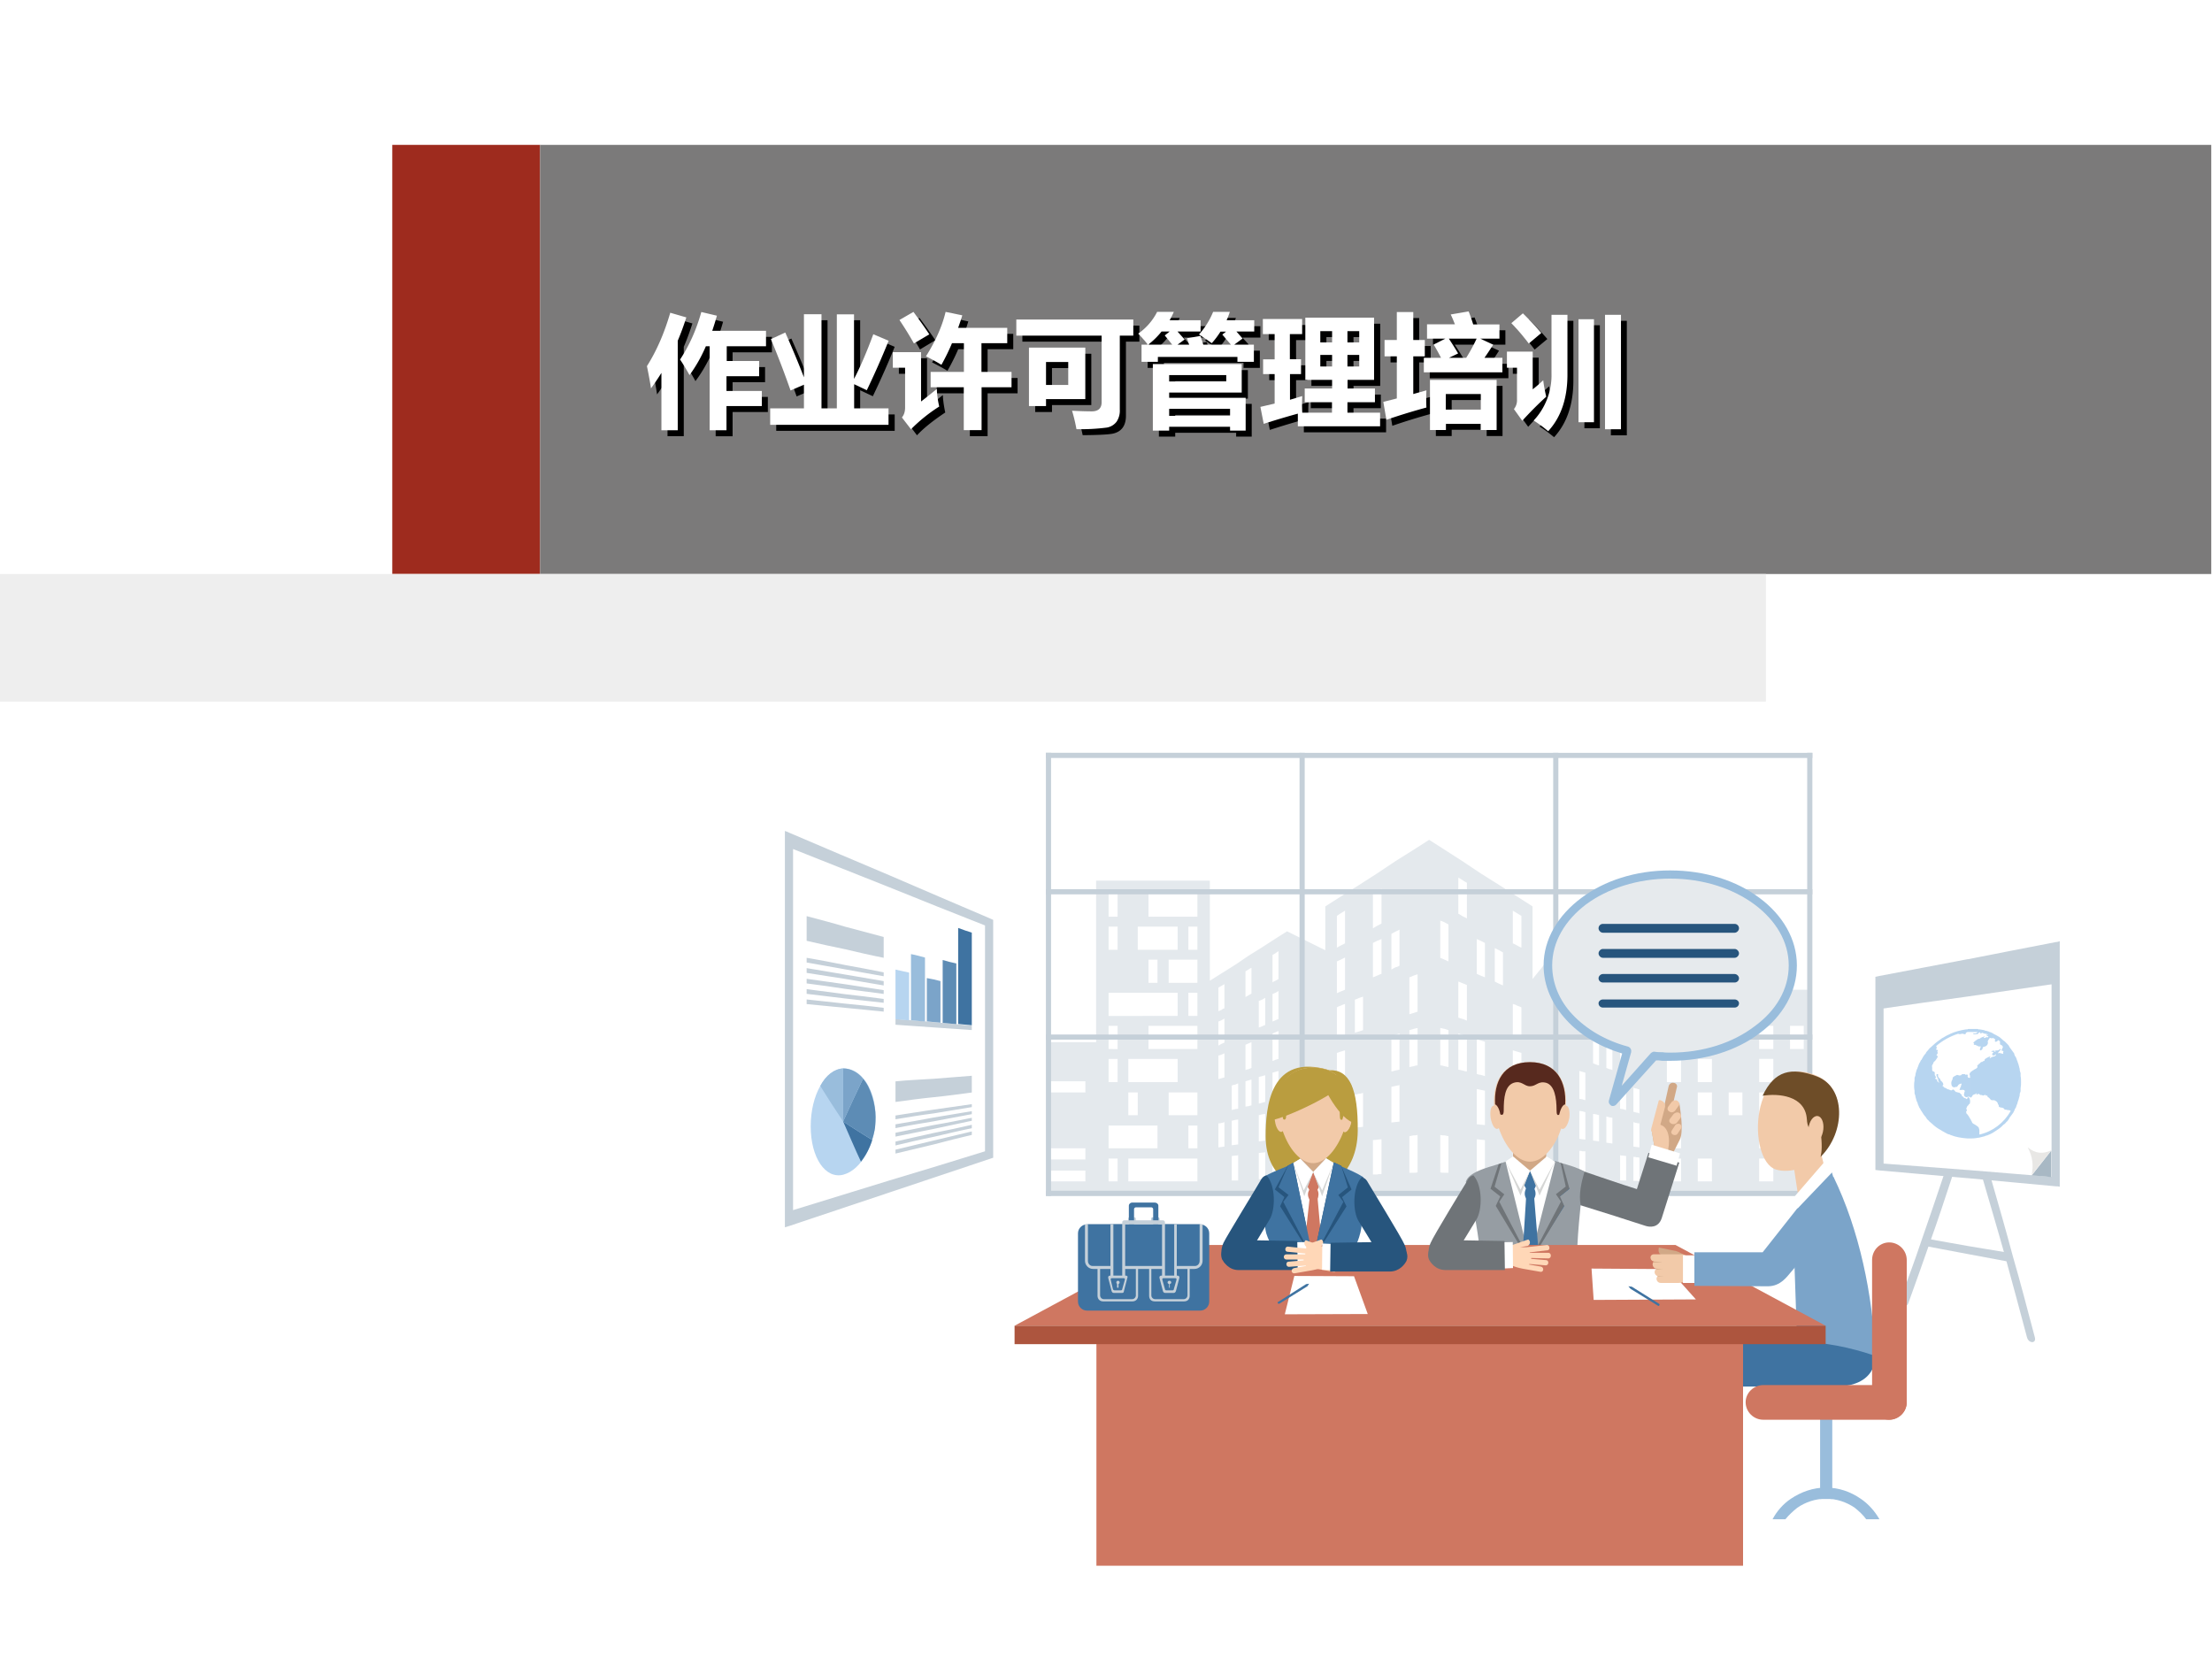 <svg xmlns="http://www.w3.org/2000/svg" xmlns:xlink="http://www.w3.org/1999/xlink" width="960" height="720" viewBox="0 0 720 540"><rect x="0" y="0" width="720" height="540" fill="#808080" stroke="none"/><g data-name="Artifact"><clipPath id="a"><path fill-rule="evenodd" d="M0 540h720V0H0Z"/></clipPath><g clip-path="url(#a)"><path fill="#fff" fill-rule="evenodd" d="M0 540h720V0H0Z"/></g></g><path fill="#9e2b1e" fill-rule="evenodd" d="M127.68 186.84h48.12V47.16h-48.12Z" data-name="Artifact"/><path fill="#7b7a7a" fill-rule="evenodd" d="M175.8 186.84h543.96V47.16H175.8Z" data-name="Artifact"/><path fill="#eee" fill-rule="evenodd" d="M0 228.36h574.8v-41.52H0Z" data-name="Artifact"/><g data-name="P"><path d="M249.03 124.4h-10.57v4.8h11.47v4.92h-11.47V142h-5.51v-27.32h-1.15c-1.6 3.58-3.41 6.7-5.44 9.37-.75-1.43-1.76-3.12-3.01-5.07 2.97-4.45 5.29-9.6 6.95-15.46l5.07 1.21c-.49 1.72-1.01 3.36-1.56 4.92h17.45v5.03h-12.8v4.8h10.57Zm-28.87-20.64 5.22 1.52c-.83 2.61-1.76 5.15-2.81 7.61v29.07h-5.3v-18.67a79.03 79.03 0 0 1-3.4 5.09c-.28-2-.73-4.42-1.32-7.26 3.14-4.97 5.68-10.76 7.61-17.36Zm43.51.47h5.69v30.67h5v-30.67h5.62v21.09c2.12-4.22 4.19-9.08 6.2-14.58l5.04 2.15c-1.98 4.94-4.35 10.3-7.11 16.08l-4.13-1.94v7.87h11.24v5.34h-38.56v-5.34h11.01v-7.73l-4.37 1.87c-2.14-6.06-4.27-11.62-6.4-16.7l4.68-2.14c2.25 5.04 4.28 9.91 6.09 14.59Zm41.24 18.8h10.77v-9.36h-3.78c-1.08 2.5-2.25 4.84-3.51 7.02a72.62 72.62 0 0 0-5-2.73c3.15-4.97 5.3-9.79 6.44-14.48l5.35 1.14c-.42 1.39-.86 2.74-1.33 4.05h15.96v5h-8.35v9.36h9.76v5h-9.76v13.93h-5.78v-13.93h-10.77Zm-5.62-19.55c2.03 2.74 3.75 5.15 5.16 7.26l-5 3.01c-1.27-2.29-2.85-4.84-4.72-7.65Zm7.61 25.1c.06 1.66.32 3.56.78 5.69-4.03 2.68-7.1 5.15-9.2 7.42l-2.89-3.83c.65-.8.97-1.9.97-3.27v-12.92h-3.98v-5.07h9.17v16.03c2.11-1.61 3.83-2.96 5.15-4.05Zm25.88-22.6h38.08v5.23h-4.37v24.08c0 1.65-.36 2.96-1.08 3.94-.72.97-1.77 1.61-3.15 1.91-1.38.3-4.66.47-9.85.51-.39-1.9-.89-3.9-1.49-6.01 2.99.16 5.13.23 6.4.23 2.16 0 3.24-1 3.24-3v-21.66h-27.78Zm4.17 9.17h18.27v16.7h-12.8v2.27h-5.47Zm12.8 12.06v-7.41h-7.33v7.41Zm23.81-13.07h2.03c-.6-.78-1.64-1.97-3.13-3.55 2.84-2.09 4.89-4.45 6.17-7.11h5.38c-.41.94-.85 1.84-1.32 2.7h10.07v3.7h-7.5c.78.86 1.55 1.72 2.31 2.58l-2.27 1.68h3.79c-.24-.68-.47-1.37-.7-2.07l4.4-.74c.29.91.58 1.84.86 2.81h8.98c-1.07-1.36-2-2.46-2.81-3.32l1.21-.94h-1.76c-.86 1.36-1.82 2.62-2.89 3.79-.75-.57-2.13-1.52-4.13-2.85 1.87-2.06 3.41-4.5 4.6-7.34h5.43c-.31.94-.67 1.84-1.06 2.7h9.02v3.7h-5.86c.71.76 1.4 1.51 2.07 2.27l-2.73 1.99h6.36v5.62h-5.31v-1.64h-25.91v1.64h-5.3Zm28.8 20.91h-19.83v2.27h19.83Zm-1.25-8.89v-2.11h-18.58v2.11Zm-25.45-12.02h7.89c-.71-.89-1.53-1.89-2.46-3.01l1.6-1.25h-2.58a25.32 25.32 0 0 1-4.45 4.26Zm30.52 6.32v9.29h-23.65v1.71h24.9v10.66h-5.07v-1.25h-19.83v1.25h-5.31v-21.66Zm7.14 19.47-1.09-5.54 4.64-1.05v-9.6h-3.74v-4.84h3.74v-8.2h-3.9v-4.91h12.8v4.91h-3.9v8.2h3.63v4.84h-3.63v8.33c1.39-.38 2.74-.76 4.06-1.15-.11 1.84-.12 3.63-.04 5.34h9.67v-3.39h-8.89v-4.45h8.89v-2.81h-8.7v-20.25h22.4v20.25h-8.7v2.81h8.9v4.45h-8.9v3.39h10.61v4.45H424.4v-4.11c-3.43.94-7.12 2.06-11.08 3.33Zm31.06-30.2h-3.82v3.7h3.82Zm-12.64 3.7h3.82v-3.7h-3.82Zm12.64 7.81v-3.75h-3.82v3.75Zm-12.64 0h3.82v-3.75h-3.82ZM465.38 118.43h5.56c-.96-1.86-1.76-3.3-2.4-4.33l3.82-1.91h-5.93v-4.69h9.06c-.43-1.13-.89-2.2-1.37-3.2l5.85-.97c.48 1.22.98 2.61 1.49 4.17H490v4.69h-6.3l4.23 1.95c-.83 1.32-1.77 2.75-2.83 4.29h5.88v4.68h-25.6Zm11.16-1.44-2.99 1.44h5.64a82.74 82.74 0 0 0 3.38-6.24h-9.06c.92 1.36 1.92 2.96 3.03 4.8ZM453.2 138.6l-1.01-5.85 4.37-1.11v-13.68h-3.94v-5.34h3.94v-9.1h5.38v9.1h3.75v5.34h-3.75v12.25l4.26-1.17a64.05 64.05 0 0 0 0 5.55c-4.89 1.35-9.22 2.69-13 4.01Zm14.17 3.32v-16.31h21.7v16.31h-5.16v-2.03h-11.39v2.03Zm16.54-11.71h-11.39v5.08h11.39Zm13.7-26.26c2.16 2.11 4.18 4.24 6.05 6.4l-4.14 3.44c-2.05-2.68-3.94-4.9-5.65-6.64Zm9.33.47h5.19v19.47c0 7.73-2.1 13.87-6.28 18.42-1.8-1.48-3.37-2.64-4.73-3.47 3.88-4.11 5.82-9.24 5.82-15.38Zm17.4 0h5.19v37.27h-5.19Zm-8.62 1.44h5.03v33.53h-5.03Zm-11.47 19.87c.13 1.27.45 3.05.97 5.34-2.57 2.34-5.18 4.96-7.8 7.85l-2.74-3.79c.68-.75 1.02-1.81 1.02-3.16v-10.3h-3.28v-5.27h8.43v12.29c1.22-1.01 2.36-2 3.4-2.96Z"/></g><g data-name="Span"><clipPath id="b"><path fill-rule="evenodd" d="M0 540h720V0H0Z"/></clipPath><g clip-path="url(#b)"><symbol id="c"><path d="M.913.44H.648V.32h.288V.197H.648V0H.511v.684H.48A1.183 1.183 0 0 0 .347.449 1.797 1.797 0 0 1 .27.576c.074.112.132.24.173.387l.127-.03A2.292 2.292 0 0 0 .532.81H.97V.684h-.32v-.12h.264V.44M.19.957.321.919a2.203 2.203 0 0 0-.07-.19V0H.118v.467A1.97 1.97 0 0 0 .033.341C.026.39.015.45 0 .522c.079.125.142.27.19.435Z"/></symbol><symbol id="d"><path d="M.275.901h.143V.134h.125V.9h.14V.374C.738.479.789.6.84.738L.965.685A6.814 6.814 0 0 0 .787.282L.684.331V.134h.28V0H0v.134h.275v.193L.166.28a7.535 7.535 0 0 1-.16.418l.117.054C.179.626.23.504.275.387V.9Z"/></symbol><symbol id="e"><path d="M.309.474h.27v.234H.482A1.702 1.702 0 0 0 .396.532 1.75 1.75 0 0 1 .27.601c.078.124.132.245.16.362L.566.935A2.064 2.064 0 0 0 .532.833h.4V.708h-.21V.474h.245V.349H.723V0H.578v.349h-.27v.125m-.14.489C.218.895.262.834.297.78L.172.706a2.848 2.848 0 0 1-.118.191l.114.066m.19-.628a.789.789 0 0 1 .02-.143 1.308 1.308 0 0 1-.23-.185L.074.103C.091.123.1.15.1.185v.323H0v.127h.23V.233c.052.04.095.075.128.102Z"/></symbol><symbol id="f"><path d="M0 .893h.953V.762h-.11V.159A.161.161 0 0 0 .817.061.126.126 0 0 0 .738.013 1.636 1.636 0 0 0 .49 0C.481.048.47.098.454.15.53.146.582.145.614.145.668.145.695.17.695.22v.542H0v.13M.104.664h.458V.245h-.32V.188H.103v.475m.32-.302v.186H.242V.36h.184Z"/></symbol><symbol id="g"><path d="M.027.7h.051C.063.72.038.75 0 .79a.481.481 0 0 1 .154.177H.29A.926.926 0 0 0 .256.899h.252V.807H.32L.378.742.32.7h.095a4.757 4.757 0 0 0-.018.052l.11.019L.53.7h.225l-.07.082.03.024H.67A.687.687 0 0 0 .599.712a2.307 2.307 0 0 1-.104.071.638.638 0 0 1 .115.184h.136A.69.69 0 0 0 .72.899h.225V.807H.8L.85.75.782.7h.16V.56H.808V.6H.16V.56H.027V.7M.748.177H.252V.12h.496v.057M.717.399v.053H.252V.4h.465M.08.7h.197a3.8 3.8 0 0 1-.061.075l.04.032H.19A.64.64 0 0 0 .081.7M.843.542V.31H.252V.267h.623V0H.748v.031H.252V0H.119v.542h.725Z"/></symbol><symbol id="h"><path d="M.027.02 0 .158l.116.027v.24H.022v.12h.094v.206H.02v.123h.32V.751H.24V.546h.091V.425h-.09V.216l.1.03a1.317 1.317 0 0 1 0-.135h.242v.085H.361v.112h.223v.07H.366v.507h.56V.378H.71v-.07h.223V.196H.709V.111h.266V0h-.67v.103A6.914 6.914 0 0 1 .027.02m.778.755H.709V.683h.096v.092M.488.683h.096v.092H.488V.683M.805.487v.094H.709V.487h.096m-.317 0h.096v.094H.488V.487Z"/></symbol><use xlink:href="#c" fill="#fff" transform="matrix(39.96 0 0 -39.96 210.574 140.04)"/><use xlink:href="#d" fill="#fff" transform="matrix(39.96 0 0 -39.96 250.69 138.284)"/><use xlink:href="#e" fill="#fff" transform="matrix(39.96 0 0 -39.96 290.611 140)"/><use xlink:href="#f" fill="#fff" transform="matrix(39.96 0 0 -39.96 330.806 139.688)"/><use xlink:href="#g" fill="#fff" transform="matrix(39.96 0 0 -39.96 370.492 140.157)"/><use xlink:href="#h" fill="#fff" transform="matrix(39.96 0 0 -39.96 410.257 138.752)"/></g></g><g data-name="Span"><clipPath id="i"><path fill-rule="evenodd" d="M0 540h720V0H0Z"/></clipPath><g clip-path="url(#i)"><symbol id="j"><path d="M.33.588h.14a1.688 1.688 0 0 1-.06.108l.095.048H.356v.117h.227a1.02 1.02 0 0 1-.034.08l.146.025C.707.936.72.9.732.86h.214V.744H.79L.895.695A3.14 3.14 0 0 0 .824.588H.97V.47H.33v.117m.278.036L.535.588h.14C.708.64.736.692.76.744H.534C.556.71.582.67.609.624M.025.083 0 .229l.11.028V.6h-.1v.133h.1v.228h.134V.733h.094V.6H.244V.293l.107.03a1.638 1.638 0 0 1 0-.14 5.032 5.032 0 0 1-.326-.1M.38 0v.408h.543V0h-.13v.05H.51V0h-.13m.415.293H.509V.166h.285v.127Z"/></symbol><symbol id="k"><path d="M.13.96C.184.907.234.854.28.8L.178.714A1.8 1.8 0 0 1 .036.88L.13.96M.363.948h.13V.461C.493.268.441.114.336 0a1.086 1.086 0 0 1-.118.087.539.539 0 0 1 .145.385v.476m.436 0h.13V.016h-.13v.932M.583.912h.126V.073H.583v.84M.296.414C.299.383.307.339.32.281A2.93 2.93 0 0 1 .125.085L.057.18a.114.114 0 0 1 .025.079v.258H0v.131h.21V.341c.032.025.06.05.086.074Z"/></symbol><use xlink:href="#j" fill="#fff" transform="matrix(39.96 0 0 -39.96 450.267 139.962)"/><use xlink:href="#k" fill="#fff" transform="matrix(39.96 0 0 -39.96 490.5 140.352)"/></g></g><path fill="#fff" fill-rule="evenodd" d="M611.76 318.94c9.63-1.82 19.12-3.64 28.61-5.46 9.63-1.68 19.12-3.5 28.75-5.32v76.56c-9.63-.84-19.12-1.54-28.75-2.38-9.49-.84-18.98-1.68-28.61-2.52v-60.88Z" data-name="P"/><path fill="#c5d0d9" fill-rule="evenodd" d="M640.51 312.23c9.51-1.82 19.02-3.77 28.67-5.59.42 0 .84-.14 1.26-.28v79.92c-.42-.14-.84-.14-1.26-.14-9.65-.84-19.16-1.82-28.67-2.65v-2.66c9.09.7 18.18 1.54 27.27 2.24v-73.22c-9.09 1.68-18.18 3.36-27.27 5.03v-2.65Zm-28.81 5.45c9.65-1.82 19.16-3.64 28.67-5.45h.14v2.65h-.14c-9.09 1.68-18.18 3.36-27.27 5.03v58.83c9.09.69 18.18 1.39 27.27 2.09h.14v2.66h-.14c-9.51-.84-19.02-1.68-28.67-2.52-.42 0-.84-.14-1.26-.14V317.96c.42-.14.84-.14 1.26-.28Z" data-name="P"/><path fill="#c5d0d9" fill-rule="evenodd" d="M611.76 318.93c9.63-1.82 19.12-3.64 28.61-5.46 9.63-1.67 19.12-3.49 28.75-5.31v12.03c-9.63 1.4-19.12 2.8-28.75 4.19-9.49 1.26-18.98 2.66-28.61 4.06v-9.51ZM618.58 422.93c2.38-6.42 4.76-12.85 7-19.55 2.38-6.84 4.76-13.82 7.14-20.94.98.14 1.82.14 2.8.28-2.38 7.26-4.76 14.52-7.28 21.5-2.38 6.84-4.76 13.54-7.14 20.1-.7 1.68-3.22.56-2.52-1.39ZM662.3 435.16c-2.38-8.96-4.62-17.64-7.14-26.32-2.24-8.4-4.62-16.66-7-24.92-.98-.14-1.82-.14-2.8-.28 2.38 8.26 4.9 16.66 7.28 25.2 2.38 8.68 4.76 17.5 7.14 26.46.56 2.1 3.22 2.1 2.52-.14Z" data-name="P"/><path fill="#c5d0d9" fill-rule="evenodd" d="M627.24 403.2c4.33.83 8.8 1.52 13.13 2.34 4.47.69 8.8 1.52 13.27 2.21v2.89c-4.47-.83-8.8-1.65-13.27-2.48-4.33-.83-8.8-1.65-13.13-2.48v-2.48Z" data-name="P"/><path fill="#a8b8c4" fill-rule="evenodd" d="M667.68 374.52c-2.07 2.65-4.29 5.43-6.36 8.08 2.07.14 4.29.28 6.36.56v-8.64Z" data-name="P"/><path fill="#e8e7e5" fill-rule="evenodd" d="M667.68 374.42c-2.09 2.67-4.33 5.47-6.42 8.14.69-2.95.42-6.03-1.26-9.12 2.51 2.1 5.03 2.24 7.68.98Z" data-name="P"/><path fill="#b7d5f0" fill-rule="evenodd" d="M641.63 370.56c.98 0 1.81-.14 2.65-.28l1.68-.42c.28-.14.56-.28.84-.28.56-.28 1.12-.42 1.54-.7.28-.14.56-.28.7-.42 1.11-.7 2.23-1.39 3.07-2.37.28-.14.42-.28.7-.56.14-.14.28-.42.56-.56.28-.42.56-.7.7-1.12.42-.56.84-1.12 1.25-1.68 0-.14.14-.28.28-.55.14-.28.14-.42.28-.7.14-.14.14-.28.28-.42.14-.28.14-.56.28-.84.14-.28.28-.56.28-.84.28-.7.42-1.26.56-1.82.14-.28.14-.7.14-.98.14-.28.14-.55.28-.83v-.98c.14-.7.14-1.4.14-1.96 0-.7 0-1.4-.14-1.96v-.97c-.14-.28-.14-.56-.28-.98 0-.28 0-.56-.14-.84-.14-.56-.28-1.26-.56-1.82 0-.14 0-.28-.14-.42-.14-.42-.28-.84-.42-1.12-.14-.14-.14-.28-.28-.41-.14-.28-.28-.56-.28-.84-.56-.7-.97-1.4-1.53-2.1-.14-.42-.42-.7-.7-.98l-.56-.56c-.28-.28-.42-.42-.7-.56-.42-.42-.84-.7-1.26-1.11-.56-.28-1.12-.7-1.81-.98-.14-.14-.42-.28-.7-.42-.14 0-.14-.14-.28-.14s-.28-.14-.42-.14c-.14 0-.14 0-.28-.14-.14 0-.28-.14-.56-.14-.14-.14-.42-.14-.7-.14l-.14-.14c-.42-.14-.98-.14-1.54-.28H644c-.14-.14-.28-.14-.42-.14h-1.95v.98h2.09c0 .14-.14.14-.28.28-.13 0-.13.14-.27.14-.42.14-.7 0-.98 0 0 .14.14.28.28.28.28.14.42 0 .84 0 .13 0 .41 0 .55-.14.14 0 .14-.14.14-.28.14 0 .14-.14.28-.14s.28 0 .42.14c0 .14-.14 0-.14.28.14 0 .42-.14.56-.28h.14c.28.14.42.14.7.28.42 0 .84.14 1.12.28 0 .14-.14.14-.14.14-.14 0-.28-.14-.42-.14 0 .28.14.28.28.42.28.14.42.14.42.28-.14.42-.42.14-.56.14-.28 0-.7.55-.98.14.14-.28.28-.28.42-.56-.14 0-.14 0-.14.14-.14 0-.28 0-.28.14-.14 0-.28.14-.42.14-.14.14-.28.14-.42.14-.14.14-.28.27-.56.41H644c-.28.14-.56.28-.69.42-.28.14-.56.42-.7.56-.14 0-.28.28-.28.42 0 0 .14.14.28.14-.14.14-.14.28-.14.42h.42c.28 0 .42.28.69.28.14.14.42.14.56.28.28 0 .56-.14.56 0 .14.28-.14.28-.14.42.14.28-.14.28-.14.56 0 0 .14.28.28.28s.42-.28.56-.42c.14-.28 0-.56.28-.7.84-.14 1.54-.56 1.54-1.54 0-.14-.14-.14-.14-.28.14-.14.28-.28.28-.56.14 0 .14-.14.14-.14.14-.14.14-.28.28-.41h.28c.14 0 .28.13.56.13 0-.13.14-.13.28-.13s.28.27.41.27c.14.14.28.14.28.14 0 .28-.14.28-.14.56 0 .14.14.28.28.28s.28-.14.42-.14l.42-.42c.14.14.42.28.56.42V339.81c0 .28.42.28.56.42.14 0 .14.14.14.28.14.14.28 0 .28.14 0 .42-.28.42-.28.84 0 .14-.28.14-.14.42 0 .28.42 0 .56.28 0 .14 0 .14-.14.42.14.14.14.42-.14.42-.14 0-.14-.14-.28-.14h-.28c-.14-.14-.28-.14-.42-.14-.14 0-.42.14-.56 0 .28-.28.56-.7.84-.98 0-.14.28-.14.14-.28s-.28 0-.42.14c-.14 0-.42.28-.56.28-.28 0-.7 0-.98.14 0 .14.28.14.28.28h-.42v-.28c-.13-.14-.55 0-.69 0-.14 0-.28.14-.28.28.14.14.56-.14.7.14-.14.28-.56.42-.42.84 0 0 .14.28.28.28 0 0 .14-.14.28-.14 0 0 0 .14.13.14.14-.14.28-.42.42-.42.28.28-.14.56-.42.69-.27 0-.69.14-.97.28 0 0-.56.56-.56.14 0-.14.14-.14.28-.42-.28 0-.56.14-.84.28-.42.28-.98.42-1.12.84v.28s-.28.14-.42.14c-.14 0-.28.28-.42.28h-.28l-.42.42c0 .14-.14.14-.28.14-.14.14-.14.42-.28.42h-.28c0 .28.14.56 0 .84-.27.28-.41.42-.83.56-.14.14-.28.14-.42.28-.14 0-.28.14-.42.28-.14 0-.14.14-.28.14v8.38c.14 0 .14-.14.28-.28s.14-.42.28-.42c.14-.14.42-.14.56-.28.14 0 .28 0 .42-.14 0 0 .14-.28.27-.14.14.14-.27.28-.13.42.27.14.41-.28.69-.28 0 0 .14.14.28.14.14.14.28.28.42.28h.42c.14 0 .28.28.42.14.14 0 .28-.14.42-.14.28-.14.42 0 .56.28.14 0 .14-.28.28-.14 0 .14.14.14.14.28s0 .14.14.28c0 0 .14 0 .28.14l.42.42c.14.28.42.42.7.42h.56c.27 0 .55.28.83.42.14.14.28.28.28.42.14 0 .14.14.14.28 0 .28.42.42.28.84 0 .14.14.14.28.28.14 0 .28.14.42.14h.14c.28 0 .42.14.56.14.14.14.28.14.28.14.14.14.14.28.28.42h.42c.14 0 .42.14.56.14h.42c.14 0 .28.14.56.28-2.24 3.91-5.87 6.7-10.21 7.68v-1.54c-.14-.27-.14-.69-.28-.83s-.42-.42-.69-.56c-.14-.14-.28-.14-.42-.28-.28-.14-.84-.42-.98-.7 0-.14 0-.28-.14-.28 0-.14 0-.28-.14-.28v5.73Zm-18.17-20.55c-.14.28-.14.56-.28.84v.84c-.14.56-.14 1.12-.14 1.68 0 .56 0 1.12.14 1.68v.83c.14.28.14.56.28.84 0 .14 0 .42.14.7.14.56.28 1.12.56 1.54 0 .28.14.56.28.84.14.28.14.42.28.7.14.14.14.28.28.42.14.14.14.42.42.7.42.69.83 1.39 1.39 1.95.14.28.42.7.7.98.28.14.42.42.56.56.28.14.42.42.7.56.84.84 1.96 1.68 3.07 2.23.14.14.42.28.7.42.42.28.98.56 1.54.84.28 0 .56.14.84.28 1.68.7 3.63.98 5.45 1.12h1.26v-5.73c0-.14-.14-.28-.14-.42-.28-.28-.42-.7-.7-1.12-.14-.14-.28-.42-.42-.56 0-.14-.28-.14-.28-.28s-.14-.42-.14-.56c0-.14.28-.27.28-.55 0-.14-.14-.14-.14-.28-.14-.28 0-.42.14-.7 0-.14.14-.28.14-.28 0-.14.14-.14.28-.28 0 0 .14-.14.14-.28.14-.14.42-.28.42-.42 0-.14.14-.84 0-1.12 0-.14-.14-.28-.14-.42-.14-.14-.14-.42-.42-.42-.14 0-.14.14-.28.28 0 .14 0 .28-.14.28-.28.14-.28-.14-.56-.28h-.28c-.28-.14-.28-.42-.42-.42-.14-.14-.28-.14-.42-.28v-.42c-.28 0-.42-.42-.7-.56-.14-.13-.41-.13-.55-.13-.14 0-.14-.14-.28-.14h-.28c-.42-.14-.56-.84-1.12-.84-.14.14-.28.28-.56.28-.14 0-.42-.14-.7-.28-.14 0-.42-.14-.56-.14-.14-.14-.28-.28-.42-.28-.14-.14-.28-.14-.42-.14l-.28-.28c-.14-.14-.28-.28-.42-.28 0-.14.14-.28.28-.42 0-.56-.28-.84-.56-1.12-.14-.14-.27-.28-.41-.42v-.28l-.42-.42c-.14-.14-.28-.28-.28-.42-.14-.28 0-.42 0-.69-.14-.28-.7-.14-.56.27 0 .14.14.28.14.42.14.14.14.28.14.42.14.14.28.28.28.42 0 .28 0 .56.14.7 0 .14.28.28.14.42-.14 0-.28-.14-.28-.28-.14 0-.28-.14-.42-.28 0 0 .14-.14.14-.28-.14-.28-.7-.28-.7-.56 0-.14.28-.14.28-.28 0-.28-.28-.42-.28-.56-.14-.14-.14-.28-.14-.55v-.56s-.28-.28-.42-.28c-.14-.14-.28 0-.28-.14-.14-.14-.14-.42-.14-.42v-.7c0-.28-.14-.56 0-.7 0-.28.28-.28.28-.56.14-.14.14-.28.14-.42l.7-.7c.14-.28.42-.56.56-.84 0-.14.14-.28.14-.42 0-.13-.42-.27-.42-.55.14-.14.28-.14.28-.28l.14-.28c0-.14-.14-.42-.14-.56.14-.14.28-.28.14-.42-.14-.14-.28.14-.42 0-.14-.14 0-.28 0-.42v-.28s.14-.14.14-.28c-.14 0-.14-.14-.28-.28 2.09-1.82 4.61-3.21 7.27-4.05l.13.14h.56c.14 0 .28-.14.56-.14s.84.28 1.12.14v-.28l.28-.28c.14 0 .28-.14.28-.14h1.26v-.98h-.84c-.14 0-.28 0-.42.14h-.42c-1.82.28-3.49.7-5.03 1.4l-.84.42c-.14 0-.14 0-.28.14-.14 0-.28.14-.56.28s-.42.28-.7.42c-.28.14-.56.27-.7.41-.97.7-1.95 1.4-2.79 2.24-.14 0-.14.14-.28.28-.28.14-.42.42-.7.56-.14.14-.28.42-.56.7-.28.28-.56.56-.7.98-.56.56-.97 1.25-1.39 2.09-.28.14-.28.42-.42.7-.14.14-.14.28-.28.42-.14.28-.28.7-.42 1.12-.14.14-.14.28-.14.42-.28.42-.42.98-.56 1.54-.14.28-.14.56-.14.83Zm18.17-1.25v8.38c0 .14-.14.14-.14.14-.14 0-.28-.28-.42-.28-.42-.14-.7.14-.98.14-.42 0-.84-.42-.84-.84 0-.14.14-.42.14-.69 0-.14.14-.28.14-.42 0-.28-.28-.42-.42-.42-.42-.14-.84.14-1.26 0-.14-.14.14-.28.14-.42v-.28l.28-.28v-.42c.14-.14.14-.14.14-.28.14-.14 0-.28 0-.42-.42.14-.56.14-.7.28-.41.14-.41.7-.83.84h-.42c-.14.14-.28.14-.42.14-.14 0-.42-.14-.56-.28-.14 0-.28-.56-.28-.56-.14-.56 0-1.12.14-1.4.14-.14.14-.28.14-.28.14-.14 0-.28.14-.56 0-.28.42-.42.56-.56l.84-.42c.14 0 .42.14.55.14.14 0 .28.14.42 0 .28.14.42-.14.7-.41.28.14.42 0 .7 0 .28 0 .42.27.42.27.14 0 .28-.13.42-.13.14 0 .28.13.28.41 0 .14-.14.28 0 .42.14.28.42.28.7.28.14-.14 0-.28 0-.56v-.28c0-.14-.14-.14-.14-.27 0-.42.28-.7.56-.98Z" data-name="P"/><path fill="#e4e9ed" fill-rule="evenodd" d="M584.89 322.16h4.19v67.12h-4.19v-15.52h2.23v-7.41h-2.23v-3.36h2.23v-7.41h-2.23v-14.12h2.23v-7.55h-2.23v-11.75Zm-9.92 0h9.92v11.75h-2.24v7.55h2.24v14.12h-2.24v7.41h2.24v3.36h-2.24v7.41h2.24v15.52h-9.92v-4.75h2.24v-7.42h-2.24v-3.35h2.24v-7.41h-2.24v-3.36h2.24v-7.41h-2.24v-3.36h2.24v-7.55h-2.24v-3.21h2.24v-7.55h-2.24v-11.75Zm-10.06-18.6c.84 0 1.54.7 1.54 1.68 0 .7-.42 1.26-.98 1.54v3.5c3.36.28 6.15 3.35 6.15 6.99v4.89h3.35v11.75h-2.37v7.55h2.37v3.21h-2.37v7.55h2.37v3.36h-2.37v7.41h2.37v3.36h-2.37v7.41h2.37v3.35h-2.37v7.42h2.37v4.75h-10.06v-26.29h2.24v-7.41h-2.24v-33.42h2.94v-4.89c0-1.68-1.26-3.08-2.94-3.08v-10.63Zm-10.05 18.6h3.35v-4.89c0-3.64 2.65-6.71 6.15-6.99v-3.5c-.56-.28-.98-.84-.98-1.54 0-.98.7-1.68 1.53-1.68v10.63c-1.67 0-2.93 1.4-2.93 3.08v4.89h2.93v33.42h-2.23v7.41h2.23v26.29h-10.05v-4.75h2.37v-7.42h-2.37v-14.12h2.37v-7.41h-2.37v-3.36h2.37v-7.55h-2.37v-22.51Zm-9.92 0h9.92v22.51h-2.24v7.55h2.24v3.36h-2.24v7.41h2.24v14.12h-2.24v7.42h2.24v4.75h-9.92v-4.75h2.23v-7.42h-2.23v-3.35h2.23v-7.41h-2.23v-14.13h2.23v-7.55h-2.23v-3.21h2.23v-7.55h-2.23v-11.75Zm-12.29-5.31 3.77 2.37v9.65h3.91v-6.71h4.61v11.75h-2.37v7.55h2.37v3.21h-2.37v7.55h2.37v14.13h-2.37v7.41h2.37v3.35h-2.37v7.42h2.37v4.75h-12.29v-4.89c.42 0 .7 0 .98.14v-7.69c-.28-.14-.56-.14-.98-.14v-3.36l.98.14v-7.83c-.28 0-.56 0-.98-.14v-3.36c.42 0 .7.14.98.28v-7.83c-.28 0-.56-.14-.98-.28v-3.35l.98.28v-7.69c-.28 0-.56-.14-.98-.28v-14.55c.42.14.7.28.98.42v-7.69l-.98-.56v-4.05Zm-4.33-2.8 4.33 2.8v4.05l-.98-.56v7.83c.28.14.7.28.98.56v14.55c-.28-.14-.7-.28-.98-.42v7.83l.98.28v3.35c-.28 0-.7-.14-.98-.28v7.83c.28.14.7.14.98.28v3.36c-.28 0-.7-.14-.98-.28v7.97l.98.14v3.36c-.28-.14-.7-.14-.98-.14v7.83h.98v4.89h-4.33v-5.03h.98v-7.97c-.42 0-.7-.14-.98-.14v-15.11c.28.14.56.14.98.28v-7.97c-.42-.14-.7-.28-.98-.28v-3.63c.28.14.56.28.98.42v-7.97c-.42-.14-.7-.28-.98-.42v-3.5l.98.42v-8.11l-.98-.42v-15.8Zm-4.47-2.94 4.47 2.94v15.8l-.98-.56v8.11l.98.56v3.5c-.42-.14-.7-.28-.98-.42v8.11c.28.14.56.28.98.28v3.63c-.42-.14-.7-.28-.98-.42v8.25c.28 0 .56.14.98.14v15.11c-.42 0-.7 0-.98-.14v8.25h.98v5.03h-4.47v-17.2l.98.14v-8.39l-.98-.14v-15.66c.42 0 .7.14.98.28v-8.25c-.28-.14-.56-.28-.98-.42V336c.42.14.7.28.98.42v-8.39l-.98-.42v-16.5Zm-4.33-2.79 4.33 2.79v16.5l-.98-.55v8.52c.42.14.7.28.98.42v3.64c-.28-.14-.56-.28-.98-.42v8.39c.42.14.7.28.98.42v15.66l-.98-.28v8.53l.98.14v17.2h-4.33v-17.9l.97.14v-8.53l-.97-.28v-16.22c.28.14.7.28.97.28v-8.53c-.27-.14-.69-.28-.97-.42v-3.77c.28.14.7.28.97.42v-8.67c-.27-.14-.69-.28-.97-.42v-3.78c.28.14.7.28.97.56v-8.67c-.27-.14-.69-.42-.97-.56v-4.61Zm-4.47-2.8 4.47 2.8v4.61c-.42-.28-.7-.42-.98-.7v8.81c.28.14.56.42.98.56v3.78c-.42-.14-.7-.42-.98-.56v8.81c.28.14.56.28.98.42v3.77c-.42-.14-.7-.28-.98-.42v8.67c.28.14.56.28.98.42v16.22l-.98-.14v8.67l.98.14v17.9h-4.47v-5.59h.98v-8.95h-.98v-3.92l.98.14v-8.95l-.98-.28v-3.91c.42.14.7.28.98.28v-8.95l-.98-.28v-16.78c.42.14.7.28.98.42v-8.95l-.98-.42v-17.62Zm-21.23-13.7 5.02 3.21v23.64l12.58-15.53 3.63 2.38v17.62l-.98-.56v9.09c.42.14.7.28.98.42v16.78l-.98-.28v9.09c.42 0 .7.14.98.14v3.91l-.98-.14v9.09l.98.14v3.92c-.28-.14-.56-.14-.98-.14v8.95c.42.14.7.14.98.14v5.59h-21.23v-6.57c.41 0 .83 0 1.39.14V372.5c-.56-.14-.98-.14-1.39-.28v-4.47l1.39.14v-10.35c-.56 0-.98-.14-1.39-.28v-4.48c.41.14.83.14 1.39.28v-10.34c-.56-.14-.98-.28-1.39-.42v-4.62l1.39.56v-10.35c-.56-.28-.98-.42-1.39-.56v-19.57c.41.28.83.42 1.39.7v-10.35l-1.39-.84v-5.45Zm-5.87-3.78 5.87 3.78v5.45l-1.4-.84v10.63c.56.28.98.42 1.4.7v19.57c-.42-.27-.84-.41-1.4-.55v10.48l1.4.42v4.62c-.42-.14-.84-.28-1.4-.42v10.48c.56.14.98.28 1.4.42v4.48c-.42 0-.84-.14-1.4-.28v10.63l1.4.14v4.47c-.42 0-.84 0-1.4-.14v10.63h1.4v6.57h-5.87v-22.37l1.26.14v-10.77c-.42 0-.84-.14-1.26-.28v-35.8l1.26.56V310l-1.26-.7v-21.26Zm-6.01-3.77 6.01 3.77v21.26l-1.4-.7v10.9l1.4.7V356c-.56 0-.98-.14-1.4-.28v11.05l1.4.14v22.37h-6.01v-6.99h1.4V371.1c-.42 0-.98-.14-1.4-.14v-4.89l1.4.14v-11.19l-1.4-.28v-4.89c.42.14.98.28 1.4.42v-11.19l-1.4-.42v-21.11c.42.14.98.42 1.4.56v-11.19l-1.4-.7v-21.95Zm-5.86-3.92 5.86 3.92v21.95l-1.26-.56v11.33c.42.14.84.42 1.26.56v21.11l-1.26-.42v11.33c.42.14.84.28 1.26.28v4.89l-1.26-.28v11.47l1.26.14v4.89c-.42 0-.84-.14-1.26-.14v11.33c.42 0 .84 0 1.26.14v6.99h-5.86v-40.83c.41.14.83.28 1.39.28v-11.47c-.56-.14-.98-.28-1.39-.42v-5.17c.41.14.83.28 1.39.56v-11.61c-.56-.28-.98-.42-1.39-.56v-21.81c.41.14.83.42 1.39.7v-11.61c-.56-.28-.98-.56-1.39-.84v-6.15Zm-5.87-3.77 5.87 3.77v6.15c-.42-.28-.84-.56-1.4-.83v11.74c.56.28.98.56 1.4.84v21.81c-.42-.14-.84-.42-1.4-.56v11.75c.56.14.98.28 1.4.42v5.17c-.42-.14-.84-.28-1.4-.42v11.75c.56.14.98.14 1.4.28v40.83h-5.87v-7.55h1.26v-11.89c-.42-.14-.84-.14-1.26-.28v-22.51c.42.14.84.14 1.26.28v-12.02l-1.26-.42v-22.52c.42.14.84.42 1.26.56v-12.02l-1.26-.7v-23.63Zm-10.06 0 5.03-3.22 5.03 3.22v23.63l-1.4-.56v12.16c.42.14.84.28 1.4.56v22.52l-1.4-.28v12.16c.42 0 .84.14 1.4.28v22.51c-.56 0-.98 0-1.4-.14v12.17c.42.14.84.14 1.4.14v7.55h-10.06v-7.55c.42 0 .84 0 1.26-.14v-12.17c-.42.14-.84.14-1.26.14v-22.51c.42-.14.84-.28 1.26-.28v-12.16l-1.26.28v-5.18l1.26-.42v-12.16l-1.26.42v-40.97Zm-6.01 3.77 6.01-3.77v40.97c-.56.28-.98.42-1.4.56v12.02c.42-.14.84-.28 1.4-.42v5.18l-1.4.42v12.02c.42-.14.84-.14 1.4-.28v22.51c-.56.14-.98.14-1.4.28v11.89h1.4v7.55h-6.01v-24.05l1.4-.14V353.2l-1.4.28v-5.03c.56-.14.98-.14 1.4-.28v-11.75c-.42.14-.84.28-1.4.42v-21.95c.56-.14.98-.28 1.4-.56v-11.75c-.42.28-.84.42-1.4.7v-22.93Zm-5.86 3.92 5.86-3.92v22.93c-.41.28-.83.42-1.25.7v11.61c.42-.28.84-.42 1.25-.7v21.95c-.41.14-.83.28-1.25.42v11.47c.42 0 .84-.14 1.25-.28v5.03l-1.25.28v11.61l1.25-.14v24.05h-5.86v-6.99c.42-.14.84-.14 1.39-.14v-11.33c-.55 0-.97.14-1.39.14v-53.41c.42-.14.84-.42 1.39-.56v-11.33l-1.39.56v-4.89l1.39-.7V289.3c-.55.28-.97.56-1.39.84v-5.87Zm-5.87 3.77 5.87-3.77v5.87c-.42.28-.84.56-1.4.84v11.19l1.4-.84v4.89l-1.4.7v11.19c.56-.14.98-.42 1.4-.56v53.41c-.42 0-.84.14-1.4.14v11.19h1.4v6.99h-5.87v-22.37l1.26-.14v-11.05c-.42.14-.84.28-1.26.28v-20.28c.42-.14.84-.27 1.26-.41V324.4l-1.26.42v-36.78Zm-6 3.78 6-3.78v36.78c-.56.28-.98.42-1.4.56v10.76c.42-.14.84-.28 1.4-.42V356c-.56.14-.98.28-1.4.28v10.77l1.4-.14v22.37h-6v-6.57h1.39v-10.63c-.42.14-.84.14-1.39.14v-4.47l1.39-.14v-10.63c-.42.14-.84.28-1.39.28v-4.48c.55-.14.97-.28 1.39-.42v-10.48c-.42.14-.84.28-1.39.42v-4.62l1.39-.42v-10.48c-.42.14-.84.28-1.39.55v-4.61l1.39-.56v-10.49l-1.39.7v-4.61c.55-.28.97-.42 1.39-.7v-10.63l-1.39.84v-5.45Zm-21.24 13.7 3.77-2.38 12.44 6.16v-14.27l5.03-3.21v5.45l-1.26.84v10.35c.42-.28.84-.42 1.26-.7v4.61l-1.26.56v10.35l1.26-.56v4.61c-.42.14-.84.28-1.26.56v10.35l1.26-.56v4.62l-1.26.42v10.34c.42-.14.84-.14 1.26-.28v4.48c-.42.14-.84.28-1.26.28v10.35l1.26-.14v4.47c-.42.14-.84.14-1.26.28v10.35c.42-.14.84-.14 1.26-.14v6.57h-21.24v-5.59c.28 0 .7 0 .98-.14v-8.95c-.28 0-.7 0-.98.14v-3.92l.98-.14v-9.09l-.98.14v-3.91c.28 0 .7-.14.98-.14v-9.09l-.98.28v-3.92c.28-.14.7-.14.98-.28v-9.09c-.28.14-.7.28-.98.42v-3.91c.28-.14.7-.28.98-.42v-9.09l-.98.56v-3.92c.28-.14.7-.41.98-.55v-9.09c-.28.28-.7.42-.98.7v-4.76Zm-4.33 2.8 4.33-2.8v4.76c-.28.14-.7.41-.97.55v8.95c.27-.28.69-.42.97-.56v3.92l-.97.42v8.95c.27-.14.69-.28.97-.42V336c-.28.14-.7.28-.97.42v8.95c.27-.14.69-.28.97-.42v3.92l-.97.28v8.95c.27 0 .69-.14.97-.28v3.91l-.97.28v8.95l.97-.14v3.92h-.97v8.95h.97v5.59h-4.33v-5.45h.98v-8.81c-.42.14-.7.14-.98.14v-3.78l.98-.14v-8.67l-.98.14v-3.77c.28-.14.56-.14.98-.28v-8.67c-.42.14-.7.14-.98.28v-16.22c.28-.14.56-.28.98-.42v-8.81c-.42.14-.7.42-.98.56v-17.06Zm-4.47 2.79 4.47-2.79v17.06c-.42.14-.7.28-1.11.42v8.67c.41-.14.69-.28 1.11-.42v16.22c-.42.14-.7.14-1.11.28v8.67c.41-.14.69-.14 1.11-.28v3.77l-1.11.28v8.53l1.11-.14v3.78c-.42 0-.7.14-1.11.14v8.53h1.11v5.45h-4.47v-29.22c.28-.14.7-.14.98-.28v-8.39l-.98.28v-3.64c.28-.14.7-.28.98-.42v-8.39c-.28.14-.7.28-.98.42v-15.66l.98-.56v-8.39c-.28.14-.7.28-.98.56v-4.48Zm-4.33 2.94 4.33-2.94v4.48c-.28.14-.7.42-.97.56v8.39l.97-.56v15.66c-.28.14-.7.28-.97.42v8.25c.27-.14.69-.28.97-.28v3.64l-.97.28v8.25c.27 0 .69-.14.97-.14v29.22h-4.33v-5.03h.98V376c-.42.14-.7.14-.98.14v-3.5l.98-.14v-8.11c-.42 0-.7.14-.98.14v-3.5c.28 0 .56-.14.98-.14v-8.25c-.42.14-.7.28-.98.42v-39.01Zm-4.47 2.8 4.47-2.8v39.01c-.42 0-.7.14-1.11.28v7.97c.41-.14.69-.14 1.11-.28v3.5c-.42.14-.7.14-1.11.28v7.97l1.11-.14v3.5c-.42 0-.7.14-1.11.14v7.97h1.11v5.03h-4.47v-15.94l.98-.14v-7.97c-.28.14-.7.28-.98.28v-14.54l.98-.28v-7.83c-.28.14-.7.28-.98.42v-3.5l.98-.42v-7.83l-.98.56v-3.36c.28-.28.7-.42.98-.56v-7.83l-.98.56v-4.05Zm-9.22-30.21h5.45v32.58l3.77-2.37v4.05l-.98.56v7.69c.28-.14.7-.28.98-.42v3.36l-.98.42v7.83l.98-.56v3.5c-.28.14-.7.28-.98.28v7.69l.98-.28v14.54c-.28.14-.7.14-.98.14v7.83l.98-.14v15.94h-9.22v-4.75h1.4v-7.42h-1.4v-3.35h1.4v-7.41h-1.4v-3.36h1.4v-7.41h-1.4v-14.12h1.4v-7.55h-1.4v-3.22h1.4v-7.55h-1.4v-3.22h1.4v-7.55h-1.4v-3.21h1.4v-7.55h-1.4v-3.22h1.4v-7.55h-1.4v-4.2Zm-12.99 0h12.99v4.2h-12.99v-4.2Zm12.99 102.64h-12.99v-4.75h12.99v4.75Zm0-90.89v3.22h-1.53v7.55h1.53v3.21h-7.96v7.55h7.96v3.22h-1.53v7.55h1.53v3.22h-12.99v-3.22h7.96v-7.55h-7.96v-3.22h1.4v-7.55h-1.4v-3.21h7.96v-7.55h-7.96v-3.22h12.99Zm0 43.07v14.12h-7.96v7.41h7.96v3.36h-1.53v7.41h1.53v3.35h-12.99v-3.35h1.4v-7.41h-1.4v-14.13h7.96v-7.55h-7.96v-3.21h12.99Zm-16.34-54.82h3.35v4.2h-1.53v7.55h1.53v3.22h-3.35v-14.97Zm3.35 102.64h-3.35v-4.75h3.35v4.75Zm0-80.12v3.21h-1.53v7.55h1.53v3.22h-3.35v-13.98h3.35Zm0 21.53v3.22h-1.53v7.55h1.53v3.21h-3.35v-13.98h3.35Zm0 21.53v14.13h-3.35v-14.13h3.35Zm0 21.54v3.35h-3.35v-3.35h3.35Zm-6.56-87.12h3.21v14.97h-3.21v-14.97Zm3.21 102.64h-3.21v-4.75h3.21v4.75Zm0-80.12h-3.21v-7.55h1.53v7.55h-1.53v13.98h3.21v-13.98Zm0 21.53v13.98h-3.21v-13.98h3.21Zm0 21.53v14.13h-3.21v-3.36h1.53v-7.41h-1.53v-3.36h3.21Zm0 21.54v3.35h-3.21v-3.35h3.21Zm-9.78-87.12h6.57v14.97h-1.54v7.55h1.54v13.98h-6.57v-13.98h1.54v-7.55h-1.54v-3.22h1.54v-7.55h-1.54v-4.2Zm6.57 102.64h-6.57v-4.75h1.54v-7.42h-1.54v-3.35h6.57v3.35h-1.54v7.42h1.54v4.75Zm0-87.67h-1.54v7.55h1.54v-7.55Zm0 29.08v13.98h-1.54v7.55h1.54v3.36h-1.54v7.41h1.54v3.36h-6.57v-14.13h1.54v-7.55h-1.54v-3.21h1.54v-7.55h-1.54v-3.22h6.57Zm-27.52 8.53h15.5v-52.58h5.45v4.2h-1.39v7.55h1.39v3.22h-1.39v7.55h1.39v13.98h-1.39v7.55h1.39v3.22h-1.39v7.55h1.39v3.21h-1.39v7.55h1.39v14.13h-1.39v7.41h1.39v3.35h-1.39v7.42h1.39v4.75h-20.95v-4.75h12.01v-3.5h-12.01v-3.64h12.01v-3.63h-12.01v-18.18h12.01v-3.63h-12.01v-12.73Z" data-name="P"/><path fill="#c5d0d9" fill-rule="evenodd" d="M423 389.28h1.68V245.04H423ZM505.56 389.28h1.68V245.04h-1.68Z" data-name="P"/><path fill="#c5d0d9" fill-rule="evenodd" d="M340.44 291.12h249.48v-1.68H340.44ZM340.44 338.4h249.48v-1.68H340.44ZM340.44 246.72h249.48v-1.68H340.44Z" data-name="P"/><path fill="#c5d0d9" fill-rule="evenodd" d="M340.44 389.28h1.68V245.04h-1.68ZM588.24 389.28h1.68V245.04h-1.68Z" data-name="P"/><path fill="#c5d0d9" fill-rule="evenodd" d="M340.44 389.28h249.48v-1.68H340.44Z" data-name="P"/><path fill="#6f7478" fill-rule="evenodd" d="m512.74 391.78-.7-11.68s18.26 6.26 20.76 6.95l3.77-11.81 10.03 3.2-5.71 18.06c-1.12 3.34-4.04 2.92-5.3 2.51-7.66-2.51-15.19-4.87-22.85-7.23Z" data-name="P"/><path fill="#3f73a1" fill-rule="evenodd" d="m485.06 418.44-.14.43c8.08.99 17.98 1.13 25.92.14 0-.29-.14-.43-.14-.57h-25.64Z" data-name="P"/><path fill="#969da3" fill-rule="evenodd" d="M481.74 418.56c1.82-5.18-2.38-29.39-4.62-33.86 1.26-4.62 13.3-5.6 16.52-8.12 1.54 1.26 2.52 1.54 4.2 1.54 1.82 0 2.94-.28 4.48-1.68 1.68 1.54 9.1 2.38 13.44 4.9-.98 3.36-1.96 7.41-1.26 10.91-.56 5.74-2.24 21.55-.28 26.31-8.12 1.54-24.22 1.68-32.48 0Z" data-name="P"/><path fill="#3f73a1" fill-rule="evenodd" d="m489.91 378.66-.43 10.27 8.55 21.47 8.37-21.47-.6-10.52-3.5-1.97-8.63.17-3.76 2.05Z" data-name="P"/><path fill="#3f73a1" fill-rule="evenodd" d="M493.68 381.72h8.4v-8.76h-8.4Z" data-name="P"/><path fill="#3f73a1" fill-rule="evenodd" d="m499.46 387.24.58-1.26-2.17-4.74-2.03 4.74.72 1.26h2.9Z" data-name="P"/><path fill="#3f73a1" fill-rule="evenodd" d="m493.66 376.56 4.22 4.64-2.93 8.08-3.79-11 2.5-1.72ZM502.29 376.44l-4.41 4.79 3.06 8.05 3.9-11.13-2.55-1.71ZM496.68 390.24h2.72l1.36 13.75-2.89 6.53-2.63-6.53 1.44-13.75Z" data-name="P"/><path fill="#3f73a1" fill-rule="evenodd" d="m493.66 376.56 4.22 4.63-3.1 6.17-3.62-9.09 2.5-1.71Z" data-name="P"/><path fill="#3f73a1" fill-rule="evenodd" d="m491.15 377.88 6.73 32.64-10.09-19.33 1.64-2.32-3.19-2.57 3.1-7.39 1.81-1.03ZM504.87 377.88l-6.99 32.64 11.25-17.87-1.53-3.09 3.24-2.58-3.5-7.98-2.47-1.12Z" data-name="P"/><path fill="#3f73a1" fill-rule="evenodd" d="m504.92 377.88-7.04 32.64 10.21-19.33-1.63-2.32 3.18-2.57-2.23-7.3-2.49-1.12ZM502.29 376.44l-4.41 4.78 3.23 6.14 3.73-9.21-2.55-1.71ZM496.56 387h2.9c.58 1.26.58 2.38 0 3.36h-2.9c-.58-.98-.72-2.1 0-3.36ZM497.64 419.76c0-2.37.13-5.3.54-9.48.27 4.18.4 7.11.54 9.48h-1.08Z" data-name="P"/><path fill="#fff" fill-rule="evenodd" d="m488.64 379.01.94 9.77 8.48 21.5 8.31-21.5 1.11-9.77-4.11-2.57h-10.88l-3.85 2.57Z" data-name="P"/><path fill="#d1a886" fill-rule="evenodd" d="M492.48 381.6h10.8v-8.64h-10.8Z" data-name="P"/><path fill="#f2caa9" fill-rule="evenodd" d="M498 378.12c4.31 0 8.21-4.91 10.16-10.8.14 0 .28.14.42.14.83.14 1.8-1.4 2.22-3.51.28-2.1-.14-3.92-.97-4.06h-.14c.42-7.44-2.65-14.17-11.69-14.17s-12.11 6.73-11.69 14.17h-.14c-.97.14-1.25 1.96-.97 4.06.42 2.11 1.25 3.65 2.22 3.51.14 0 .28-.14.42-.28 2.09 6.03 5.99 10.94 10.16 10.94Z" data-name="P"/><path fill="#3f73a1" fill-rule="evenodd" d="m499.47 387 .57-1.26-1.98-4.74-1.98 4.74.71 1.26h2.68Z" data-name="P"/><path fill="#d5d6d5" fill-rule="evenodd" d="m492.55 377.88 5.45 3.1-3.07 8.18-4.85-11.11 2.47-.17Z" data-name="P"/><path fill="#6f7478" fill-rule="evenodd" d="M488.76 378.6 498 411l-11.13-18.48 1.46-3.09-3.17-2.49 2.65-8 .95-.34Z" data-name="P"/><path fill="#d5d6d5" fill-rule="evenodd" d="m503.36 378.29-5.36 2.74 3.11 8.13 4.93-11.04-2.68.17Z" data-name="P"/><path fill="#fff" fill-rule="evenodd" d="m492.55 376.44 5.45 4.63-3.07 6.17-4.85-9.09 2.47-1.71Z" data-name="P"/><path fill="#969da3" fill-rule="evenodd" d="m490.06 378.12 7.94 32.16-9.98-19.12 1.62-2.41-3.16-2.48 2.22-7.64 1.36-.51Z" data-name="P"/><path fill="#6f7478" fill-rule="evenodd" d="M506.9 378.24 498 411l11.13-18.49-1.37-3.09 3.08-2.5-2.23-8.16-1.71-.52Z" data-name="P"/><path fill="#969da3" fill-rule="evenodd" d="m506.28 377.88-8.28 32.4 10.09-19.17-1.64-2.4 3.19-2.49-1.64-7.65-1.72-.69Z" data-name="P"/><path fill="#fff" fill-rule="evenodd" d="m503.45 376.44-5.45 4.63 3.11 6.17 4.93-9.09-2.59-1.71Z" data-name="P"/><path fill="#3f73a1" fill-rule="evenodd" d="M496.76 386.76h2.6c.68 1.39.54 2.37 0 3.48h-2.6c-.54-1.11-.68-2.09 0-3.48ZM497.3 419.76h1.4c.14-2.37-.28-8.5-.7-9.48-.28.84-.84 6.97-.7 9.48Z" data-name="P"/><path fill="#3f73a1" fill-rule="evenodd" d="M496.72 390.12h2.68l2.68 33.12h-7.44l2.08-33.12ZM609.47 435.96h-49.56c-11.03 0-9.63 15.36 0 15.36h37.41c12.57 0 14.8-8.239 12.15-15.36Z" data-name="P"/><path fill="#f2caa9" fill-rule="evenodd" d="m592.72 375.24-9.16 2.47 2.42 16.13 10.54-2.9-3.8-15.7Z" data-name="P"/><path fill="#7ba4c9" fill-rule="evenodd" d="m583.56 395.91 1.39 40.83c8.5 0 17.41 1.82 25.49 4.62-.84-20-5.29-41.12-13.65-58.32-3.62 4.34-11.14 13.15-13.23 12.87Z" data-name="P"/><path fill="#3f73a1" fill-rule="evenodd" d="M564.55 441.579h-10.24c-1.4 0-1.96-.699-2.1.699l-3.79 37.466c-.14 1.398 1.12 2.656 2.67 2.656h10.24c1.4 0 2.38-1.258 2.52-2.656l3.37-35.649c.14-1.398-1.12-2.516-2.67-2.516ZM562.33 484.8c.7 1.669 1.25 3.477 1.39 4.59.14 1.947.28 3.338-.56 3.616l-3.06.557c-.56 0-.97-.557-1.11-1.391-1.4 0-4.18 2.364-7.8 3.06l-8.64 1.53c-1.81.278-4.87.139-5.15-1.947-.28-2.087 4.87-3.895 8.49-5.703 1.4-.696 2.93-2.365 4.32-4.173.28 0 .56.139.84.139h10.16c.42 0 .7-.139 1.12-.278Z" data-name="P"/><path fill="#ba9d3f" fill-rule="evenodd" d="M441.94 368.19c-.14 13.84-9.9 19.29-14.5 19.29s-15.48-3.63-15.48-17.61c0-9.36 1.39-27.39 20.78-21.52 6.55-.28 9.34 6.15 9.2 19.84Z" data-name="P"/><path fill="#27557d" fill-rule="evenodd" d="m415.1 417.6-.14.4c7.67.92 17.29.92 24.96 0 0-.14-.14-.27-.14-.4H415.1Z" data-name="P"/><path fill="#3f73a1" fill-rule="evenodd" d="M414.57 417.8c2.24-6.28.98-8.09-1.95-15.07-2.94-6.98 3.07-10.89-1.4-19.55 3.91-2.51 8.94-3.49 12.02-6 1.53 1.26 2.51 1.54 4.19 1.54 1.68 0 2.66-.28 4.19-1.68 2.24 1.95 8.11 3.49 12.16 6.14-4.19 8.94 1.54 10.47-1.4 19.55-2.23 6.98-5.73 7.4-2.51 15.21-7.83.98-17.47.98-25.3-.14Z" data-name="P"/><path fill="#fff" fill-rule="evenodd" d="m419.66 379.27-.26 9.76 8.06 20.65 8.14-20.65-.6-10.02-3.34-1.97-8.4.17-3.6 2.06Z" data-name="P"/><path fill="#d1a886" fill-rule="evenodd" d="M423.24 382.08h8.28v-8.4h-8.28Z" data-name="P"/><path fill="#f2caa9" fill-rule="evenodd" d="M427.45 378.6c4.05 0 7.82-4.74 9.92-10.45 0 .14.14.28.28.28.83.14 1.81-1.4 2.09-3.35.42-2.09 0-3.76-.84-3.9 0-.14-.14-.14-.14 0 .42-7.11-2.51-13.66-11.31-13.66s-11.73 6.55-11.31 13.66c-.14-.14-.14-.14-.28 0-.84.14-1.26 1.81-.84 3.9.28 1.95 1.26 3.49 2.09 3.35.14 0 .28-.14.42-.28 1.96 5.71 5.73 10.45 9.92 10.45Z" data-name="P"/><path fill="#cf7761" fill-rule="evenodd" d="m428.81 387.36.55-1.12-1.92-4.76-1.92 4.62.69 1.26h2.6Z" data-name="P"/><path fill="#d5d6d5" fill-rule="evenodd" d="m423.26 377.16 4.18 4.28-2.9 7.96-3.58-10.78 2.3-1.46Z" data-name="P"/><path fill="#27557d" fill-rule="evenodd" d="m420.9 378.48 6.54 31.32-10.76-17.16 1.38-3-3.1-2.49 4.22-7.73 1.72-.94Z" data-name="P"/><path fill="#d5d6d5" fill-rule="evenodd" d="m431.64 377.04-4.2 4.43 2.91 7.93 3.69-10.74-2.4-1.62Z" data-name="P"/><path fill="#cf7761" fill-rule="evenodd" d="M426.25 390.24h2.64l1.19 13.3-2.64 6.26-2.64-6.26 1.45-13.3Z" data-name="P"/><path fill="#fff" fill-rule="evenodd" d="m423.26 377.16 4.18 4.3-3.07 6.02-3.41-8.86 2.3-1.46Z" data-name="P"/><path fill="#3f73a1" fill-rule="evenodd" d="m420.95 378.48 6.49 31.32-9.74-18.62 1.71-2.23-3.25-2.49 3.08-7.04 1.71-.94Z" data-name="P"/><path fill="#27557d" fill-rule="evenodd" d="m434.15 378.36-6.71 31.44 10.84-17.13-1.46-3 3.1-2.49-3.36-7.71-2.41-1.11Z" data-name="P"/><path fill="#3f73a1" fill-rule="evenodd" d="m434.16 378.36-6.72 31.44 9.82-18.59-1.64-2.23 3.1-2.48-2.15-7.03-2.41-1.11Z" data-name="P"/><path fill="#fff" fill-rule="evenodd" d="m431.64 377.04-4.2 4.45 2.91 5.99 3.69-8.81-2.4-1.63Z" data-name="P"/><path fill="#cf7761" fill-rule="evenodd" d="M426.21 387.24h2.6c.55 1.08.41 2.16 0 3.24h-2.6c-.55-1.08-.69-2.16 0-3.24Z" data-name="P"/><path fill="#27557d" fill-rule="evenodd" d="M426.96 418.68c.15-2.24.3-5.05.6-9.12.3 4.07.45 6.88.6 9.12h-1.2Z" data-name="P"/><path fill="#f2caa9" fill-rule="evenodd" d="M438.93 362.44c.83.14 1.11 1.69.83 3.24-.42 1.69-1.39 2.96-2.09 2.82-.83-.14-1.11-1.69-.83-3.38.42-1.69 1.39-2.96 2.09-2.68Z" data-name="P"/><path fill="#ba9d3f" fill-rule="evenodd" d="M438.9 361.19c.42-7.11-2.65-13.67-11.45-13.67-8.94 0-12.01 6.56-11.59 13.67.7.14 1.54 1.4 1.81 3.07.56.42.98.14.98-1.25 0-4.19.56-7.96 3.35-8.79 2.8-.84 3.36.97 5.31.97 2.09 0 2.79-1.81 5.45-.97 2.65.69 3.35 4.6 3.35 8.79 0 1.39.28 1.67.84 1.39.41-1.81 1.25-3.21 1.95-3.21Z" data-name="P"/><path fill="#ba9d3f" fill-rule="evenodd" d="M438.2 351.13c-.56 4.05-19.69 12.85-24.58 13.55-1.54-20.4 11.03-9.22 12.29-13.41.28-.98 12.57.69 12.29-.14Z" data-name="P"/><path fill="#ba9d3f" fill-rule="evenodd" d="M429.3 347.76c-.28 4.06 6.26 15.84 10.85 17.52 1.81-14.72-1.95-13.88-4.59-15.14-.97-.42-6.68-1.54-6.26-2.38Z" data-name="P"/><path fill="#cf7761" fill-rule="evenodd" d="M379.03 405.24h166.34l48.87 26.28h-264l48.79-26.28Z" data-name="P"/><path fill="#fff" fill-rule="evenodd" d="m518.04 412.92 25.13.17 8.83 9.86-33.27.17-.69-10.2Z" data-name="P"/><path fill="#d1a886" fill-rule="evenodd" d="m539.94 406.08 5.59 1.13c.7.14 3.35 1.42 3.21 2.12-.14.71-2.37.71-3.07.57l-3.91-.99c-2.24-.57-1.96-1.98-1.82-2.83Z" data-name="P"/><path fill="#f2caa9" fill-rule="evenodd" d="M538.61 410.63h-.28c-.85.7-.28 2.23.84 2.37-.98.56-.7 2.09.42 2.37-.84.7-.28 2.23.99 2.23h5.63c1.54 0 3.65-.84 4.36-1.53 2.39-1.96.84-5.58-.56-6.56-.99-.69-1.69-1.25-2.54-1.25h-8.86c-1.97-.14-1.69 2.37 0 2.37Z" data-name="P"/><path fill="#d1a886" fill-rule="evenodd" d="M541.56 415.56h-2.1s.14 0 .14-.14h-.28c.98 0 2.24.14 2.24.14Zm-3.22-4.92c0 .14-.14.14-.14.28 1.12 0 2.94-.14 2.94-.14s-1.96-.14-2.8-.14c.14 0 0 0 0 0Zm.42 2.25c.14.14.28.14.42.14l-.14.14h2.38s-1.68-.14-2.66-.28Z" data-name="P"/><path fill="#fff" fill-rule="evenodd" d="M547.8 417.6h5.76v-9h-5.76Z" data-name="P"/><path fill="#7ba4c9" fill-rule="evenodd" d="m586.46 391.5-12.72 16.11h-22.22v10.93l23.9.14c4.19 0 6.29-3.22 7.41-4.48l12.72-14.99c5.17-6.03-4.19-14.01-9.09-7.71Z" data-name="P"/><path fill="#99bddc" fill-rule="evenodd" d="M592.44 487.92h3.96v-32.16h-3.96Z" data-name="P"/><path fill="#cf7761" fill-rule="evenodd" d="M614.92 450.84h-41c-3.07 0-5.72 2.507-5.72 5.57 0 3.203 2.65 5.71 5.72 5.71h41c3.07 0 5.72-2.507 5.72-5.71 0-3.063-2.65-5.57-5.72-5.57Z" data-name="P"/><path fill="#99bddc" fill-rule="evenodd" d="M611.76 494.52c-1.53-2.65-3.62-5.021-6.12-6.694-3.21-2.231-7.1-3.626-11.28-3.626s-8.07 1.395-11.41 3.626c-2.51 1.673-4.6 4.044-5.99 6.694h4.18c1.11-1.395 2.5-2.65 3.89-3.765 2.65-1.813 5.85-2.929 9.33-2.929 3.48 0 6.68 1.116 9.33 2.929 1.39 1.115 2.78 2.37 3.75 3.765h4.32Z" data-name="P"/><path fill="#cf7761" fill-rule="evenodd" d="M620.64 456.39v-46.26c0-3.21-2.65-5.73-5.71-5.73s-5.57 2.52-5.57 5.73v46.26c0 3.214 2.51 5.73 5.57 5.73 3.06 0 5.71-2.516 5.71-5.73Z" data-name="P"/><path fill="#7ba4c9" fill-rule="evenodd" d="m597.48 385.66-1.46-4.9-11.38 13.32.09 1.8 12.75-10.22Z" data-name="P"/><path fill="#f2caa9" fill-rule="evenodd" d="M578.08 380.68c-9.52-2.94-8.68-37.36 11.48-31.2 11.76 3.63 10.36 17.63 3.92 25.74-3.92 4.76-10.78 6.86-15.4 5.46Z" data-name="P"/><path fill="#fff" fill-rule="evenodd" d="m597.12 380.79-2.47-3.51-11.09 12.83 1.54 3.25 12.02-12.57Z" data-name="P"/><path fill="#d1a886" fill-rule="evenodd" d="M544.71 352.46c.72 0 1.29.7 1.15 1.26l-2.3 9.84c-.14.56-.86 1.12-1.57.98-.72 0-1.15-.56-1.01-1.26l2.15-9.7c.15-.7.86-1.26 1.58-1.12Z" data-name="P"/><path fill="#d1a886" fill-rule="evenodd" d="m538.73 374.6 5.64 1.12 2.4-4.77c1.27-2.52.28-8.97-.14-11.91l-4.23.56-4.8 8.27 1.13 6.73Z" data-name="P"/><path fill="#f2caa9" fill-rule="evenodd" d="m538.65 369.18.84.42.28-.98 2.11-7.98c.28-.84 0-1.54-.42-1.96-.42-.42-1.41-.84-1.55-.42l-2.39 8.96c-.28.84.28 1.68 1.13 1.96ZM546.87 365.92c.41.29.69.99.28 1.42l-1.11 1.69c-.27.43-.96.57-1.51.29-.55-.29-.69-.85-.41-1.28l1.1-1.69c.27-.57 1.1-.71 1.65-.43ZM546.48 362.19c.7.41.84 1.08.56 1.63l-1.12 1.49c-.42.54-1.26.81-1.96.4-.56-.27-.84-.94-.42-1.49l1.12-1.49c.42-.54 1.26-.81 1.82-.54ZM545.86 358.24c.7.42.98 1.11.56 1.67l-1.12 1.53c-.42.56-1.26.84-1.82.42-.7-.28-.84-.97-.56-1.53l1.12-1.53c.42-.56 1.26-.84 1.82-.56Z" data-name="P"/><path fill="#f2caa9" fill-rule="evenodd" d="m538.73 374.54 3.98.7c.85-2.78 1.13-8.21-2.42-9.18-.56-.14-.99-.28-1.41-.42l-1.28 2.23 1.13 6.67Z" data-name="P"/><path fill="#fff" fill-rule="evenodd" d="m536.52 376.7 9.21 2.74 1.11-4.02-9.21-2.82-1.11 4.1Z" data-name="P"/><path fill="#6e4d28" fill-rule="evenodd" d="M591.33 350.36c9.51 3.5 9.51 18.07 1.26 26.2.42-1.82.56-3.64 0-8.83-.7.42-4.19 1.97-4.47-3.5-.56-7.7-9.37-8.4-14.4-7.56 3.91-8.27 9.37-9.39 17.61-6.31Z" data-name="P"/><path fill="#f2caa9" fill-rule="evenodd" d="M591.63 363.26c-1.42-.14-2.7 1.67-2.99 4.03-.28 2.37.57 4.31 1.99 4.45 1.28.14 2.56-1.67 2.85-4.03.28-2.37-.57-4.31-1.85-4.45Z" data-name="P"/><path fill="#57291e" fill-rule="evenodd" d="M509.46 359.47c.42-7.15-2.66-13.75-11.47-13.75s-11.75 6.6-11.33 13.75c.7.28 1.4 1.55 1.68 3.23.7.42 1.12.14 1.12-1.26 0-4.21.42-8 3.21-8.98 2.66-.85 3.36 1.12 5.32 1.12 2.1 0 2.66-1.83 5.32-1.12 2.65.84 3.35 4.77 3.35 8.98 0 1.4.28 1.68.84 1.4.42-1.82 1.12-3.23 1.96-3.37Z" data-name="P"/><path fill="#cf7761" fill-rule="evenodd" d="M356.88 509.64h210.48v-74.76H356.88Z" data-name="P"/><path fill="#ad553e" fill-rule="evenodd" d="M330.24 437.52h264v-6h-264Z" data-name="P"/><path fill="#27557d" fill-rule="evenodd" d="M410.14 384.52c.42-.84.98-1.68 2.1-1.96 3.08 3.36 2.94 11.34.98 14.42l-5.88 9.8-8.68 4.34c-1.82-2.66-.98-5.32-.42-6.58.98-2.1 11.48-19.18 11.9-20.02Z" data-name="P"/><path fill="#ffd7b7" fill-rule="evenodd" d="M429.54 405.96h-2.08l2.64-.42c.98-.7.56-1.82 0-2.1l-5.85 2.1c-.97.42-1.25 1.83-1.25 3.23 0 2.66 1.81 3.51 5.43 4.21l5.57.98c1.11.28 1.53-1.4.28-1.68l-3.9-.7.14-.15 5.29.43c1.25.14 1.11-1.69.14-1.69l-4.87-.42v-.28l5.57.14c1.11 0 1.11-1.82 0-1.82h-5.99s0-.14-.14-.14l5.85-.7c1.11 0 .97-1.83-.14-1.69l-6.69.7Z" data-name="P"/><path fill="#fff" fill-rule="evenodd" d="M421.44 404.37v8.55l3.72-.17v-8.47l-3.72.09Z" data-name="P"/><path fill="#27557d" fill-rule="evenodd" d="m404.44 403.65 17.82.29.14 9.46h-19.22c-3.2 0-4.73-2.4-5.43-3.53-1.39-3.82 3.76-7.63 6.69-6.22ZM445.31 384.97c-.42-.83-.98-1.53-2.09-1.81-3.06 3.35-2.92 11.29-.97 14.36l5.98 9.76 8.48 4.32c1.81-2.65.98-5.44.42-6.55-.84-2.09-11.27-19.1-11.82-20.08Z" data-name="P"/><path fill="#ffd7b7" fill-rule="evenodd" d="M425.87 406.47h2.1l-2.8-.69c-.98-.7-.56-1.82-.14-2.1l6.31 2.38c.84.41 1.12 1.81 1.12 3.07.14 2.8-1.68 3.63-5.33 4.33l-5.6.98c-1.27.28-1.55-1.4-.29-1.68l3.93-.7c-.14 0-.14-.13-.14-.13l-5.33.41c-1.26.14-1.26-1.67-.28-1.67l4.91-.42v-.28h-5.61c-1.12 0-1.12-1.68 0-1.68h6.03c.14 0 .14-.14.14-.28l-5.75-.56c-1.12 0-.98-1.81.14-1.67l6.59.69Z" data-name="P"/><path fill="#fff" fill-rule="evenodd" d="M434.04 404.93v8.47l-3.72-.09.08-8.55 3.64.17Z" data-name="P"/><path fill="#27557d" fill-rule="evenodd" d="m451.22 404.24-18.12.28-.14 9.36h19.38c3.23 0 4.91-2.38 5.48-3.49 1.54-3.78-3.66-7.55-6.6-6.15Z" data-name="P"/><path fill="#6f7478" fill-rule="evenodd" d="M477.49 384.52c.42-.84.98-1.68 2.09-1.96 3.06 3.36 2.92 11.34.97 14.42l-5.98 9.8-8.48 4.34c-1.81-2.66-.98-5.32-.42-6.58.84-2.1 11.27-19.18 11.82-20.02Z" data-name="P"/><path fill="#ffd7b7" fill-rule="evenodd" d="M496.88 405.96h-2.09l2.5-.42c1.11-.7.7-1.82.14-2.1l-5.98 2.1c-.83.42-1.11 1.83-1.11 3.23-.14 2.66 1.81 3.51 5.42 4.21l5.57.98c1.11.28 1.39-1.4.27-1.68l-4.03-.7c.14 0 .14 0 .28-.15l5.14.43c1.26.14 1.26-1.69.28-1.69l-4.87-.42v-.28l5.57.14c1.11 0 1.11-1.82 0-1.82h-5.98l-.14-.14 5.84-.7c.97 0 .83-1.83-.28-1.69l-6.53.7Z" data-name="P"/><path fill="#fff" fill-rule="evenodd" d="M488.76 404.37v8.55l3.72-.17-.08-8.47-3.64.09Z" data-name="P"/><path fill="#6f7478" fill-rule="evenodd" d="m471.79 403.65 17.91.29.14 9.46h-19.31c-3.21 0-4.89-2.4-5.45-3.53-1.4-3.82 3.64-7.63 6.71-6.22Z" data-name="P"/><path fill="#fff" fill-rule="evenodd" d="M256.8 273.36c10.77 4.48 21.67 8.95 32.58 13.43 10.77 4.47 21.67 8.95 32.58 13.56v75.53c-10.91 3.36-21.81 6.85-32.58 10.35-10.91 3.5-21.81 6.99-32.58 10.49V273.36Z" data-name="P"/><path fill="#c5d0d9" fill-rule="evenodd" d="M316.32 333.84c-4.19-.43-8.23-.72-12.42-1.15-4.19-.29-8.37-.72-12.42-1.01v1.87c4.05.29 8.23.58 12.42.87 4.19.28 8.23.57 12.42.86v-1.44Z" data-name="P"/><path fill="#3f73a1" fill-rule="evenodd" d="M316.32 303.58c-1.39-.42-2.91-.98-4.44-1.54v31.26c1.53.14 3.05.28 4.44.42v-30.14Z" data-name="P"/><path fill="#5d8cb5" fill-rule="evenodd" d="M311.28 313.6c-1.43-.28-3.01-.7-4.44-1.12v20.46c1.43.14 3.01.28 4.44.42V313.6Z" data-name="P"/><path fill="#7ba4c9" fill-rule="evenodd" d="M306.12 319.34c-1.53-.42-2.91-.7-4.44-.98v14.1c1.53.14 2.91.28 4.44.42v-13.54Z" data-name="P"/><path fill="#99bddc" fill-rule="evenodd" d="M301.08 311.68c-1.57-.42-2.99-.84-4.56-1.12v21.54c1.57.14 2.99.28 4.56.42v-20.84Z" data-name="P"/><path fill="#b7d5f0" fill-rule="evenodd" d="M295.92 316.58c-1.43-.28-3.01-.7-4.44-.98v16.14c1.43.14 3.01.28 4.44.42v-15.58Z" data-name="P"/><path fill="#c5d0d9" fill-rule="evenodd" d="M262.56 311.76c4.2.7 8.41 1.53 12.61 2.37 4.06.7 8.27 1.54 12.47 2.37v1.26c-4.2-.7-8.41-1.53-12.47-2.23-4.2-.7-8.41-1.54-12.61-2.24v-1.53ZM262.56 315.12c4.2.7 8.41 1.41 12.61 2.11 4.06.71 8.27 1.41 12.47 2.12v1.41c-4.2-.71-8.41-1.41-12.47-2.12-4.2-.7-8.41-1.26-12.61-1.97v-1.55ZM262.56 318.6c4.2.55 8.41 1.23 12.61 1.78 4.06.68 8.27 1.23 12.47 1.91v1.23c-4.2-.55-8.41-1.09-12.47-1.64-4.2-.68-8.41-1.23-12.61-1.78v-1.5ZM262.56 321.96c4.2.55 8.41 1.11 12.61 1.66 4.06.42 8.27.98 12.47 1.53v1.25c-4.2-.42-8.41-.97-12.47-1.39-4.2-.55-8.41-.97-12.61-1.52v-1.53ZM262.56 325.32c4.2.41 8.41.96 12.61 1.37 4.06.41 8.27.81 12.47 1.36v1.23c-4.2-.41-8.41-.82-12.47-1.23l-12.61-1.23v-1.5ZM262.56 298.2c4.2 1.11 8.41 2.21 12.61 3.46 4.06 1.11 8.27 2.21 12.47 3.32v6.78c-4.2-.83-8.41-1.8-12.47-2.77-4.2-.83-8.41-1.8-12.61-2.76v-8.03Z" data-name="P"/><path fill="#b7d5f0" fill-rule="evenodd" d="M274.51 347.78c-5.87.28-10.63 8.64-10.63 18.82 0 10.17 4.76 17.28 10.63 15.75 5.87-1.54 10.49-10.04 10.49-18.82 0-8.92-4.62-15.89-10.49-15.75Z" data-name="P"/><path fill="#3f73a1" fill-rule="evenodd" d="M280.24 378.12c1.56-1.97 2.83-4.36 3.68-7.03-3.11-1.97-6.37-3.94-9.48-6.05 1.98 4.5 3.82 8.86 5.8 13.08Z" data-name="P"/><path fill="#5d8cb5" fill-rule="evenodd" d="M283.87 371.04c.71-2.37 1.13-3.62 1.13-7.52 0-3.9-1.55-9.61-4.08-12.4-2.12 4.46-4.37 9.19-6.48 13.93 3.1 2.09 6.34 4.04 9.43 5.99Z" data-name="P"/><path fill="#7ba4c9" fill-rule="evenodd" d="M280.92 351.1c-1.69-2.09-4.09-3.34-6.48-3.34v17.28c2.11-4.74 4.37-9.48 6.48-13.94Z" data-name="P"/><path fill="#99bddc" fill-rule="evenodd" d="M274.44 347.76v17.28c-2.48-3.76-4.96-7.53-7.44-11.57 1.79-3.48 4.55-5.57 7.44-5.71Z" data-name="P"/><path fill="#c5d0d9" fill-rule="evenodd" d="M291.48 363.09c4.05-.68 8.23-1.23 12.42-1.91 4.19-.55 8.23-1.23 12.42-1.78v.96c-4.19.68-8.23 1.36-12.42 2.05-4.19.54-8.37 1.23-12.42 1.91v-1.23ZM291.48 365.96c4.05-.69 8.23-1.38 12.42-2.21 4.19-.69 8.23-1.38 12.42-2.07v.97c-4.19.82-8.23 1.51-12.42 2.34-4.19.69-8.37 1.38-12.42 2.21v-1.24ZM291.48 368.71c4.05-.84 8.23-1.67 12.42-2.51 4.19-.69 8.23-1.53 12.42-2.36v.97c-4.19.84-8.23 1.81-12.42 2.65-4.19.83-8.37 1.67-12.42 2.5v-1.25ZM291.48 371.58c4.05-.98 8.23-1.82 12.42-2.8 4.19-.84 8.23-1.68 12.42-2.66v1.12c-4.19.84-8.23 1.82-12.42 2.8-4.19.84-8.37 1.82-12.42 2.8v-1.26ZM291.48 374.21c4.05-.99 8.23-1.98 12.42-2.97 4.19-.98 8.23-1.97 12.42-2.96v1.13c-4.19.99-8.23 1.98-12.42 3.11-4.19.98-8.37 1.97-12.42 2.96v-1.27ZM291.48 351.98c4.05-.42 8.23-.56 12.42-.84 4.19-.28 8.23-.7 12.42-.98v5.45c-4.19.56-8.23 1.11-12.42 1.53-4.19.42-8.37.98-12.42 1.54v-6.7Z" data-name="P"/><path fill="#c5d0d9" fill-rule="evenodd" d="M289.45 284.88c10.76 4.61 21.67 9.36 32.57 13.97.42.14.84.42 1.26.56v77.43l-1.26.42c-10.9 3.63-21.81 7.27-32.57 10.9v-3.91c10.34-3.08 20.83-6.29 31.17-9.51V301.23c-10.34-4.06-20.83-8.25-31.17-12.44v-3.91Zm-32.57-13.84c10.76 4.61 21.67 9.22 32.57 13.84v3.91c-10.48-4.19-20.83-8.25-31.31-12.44v117.54c10.48-3.22 20.83-6.43 31.31-9.64v3.91c-10.9 3.63-21.81 7.27-32.57 10.9-.56.14-.98.28-1.4.42v-129c.42.14.84.28 1.4.56ZM367.2 397.56h2.52v-.73c0-.44-.13-.59-.4-.59h-1.85c-.14 0-.27.15-.27.59v.73Z" data-name="P"/><path fill="#a7bed1" fill-rule="evenodd" d="M374.76 397.56h2.64v-.73c0-.44-.14-.59-.42-.59h-1.94c-.14 0-.28.15-.28.59v.73Z" data-name="P"/><path fill="#3f73a1" fill-rule="evenodd" d="M372.24 403.44h3.67c.57 0 1.13-.42 1.13-.99v-10.02c0-.57-.56-.99-1.13-.99h-3.67v1.55h2.54c.28 0 .57.29.57.57v6.92c0 .28-.29.42-.57.42h-2.54v2.54Zm-3.81 0h3.81v-2.54h-2.54c-.28 0-.57-.14-.57-.42v-6.92c0-.28.29-.57.57-.57h2.54v-1.55h-3.81c-.43 0-.99.42-.99.99v10.02c0 .57.56.99.99.99Z" data-name="P"/><path fill="#3f73a1" fill-rule="evenodd" d="M353.81 398.52h36.86c1.53 0 2.93 1.26 2.93 2.93v22.22c0 1.67-1.4 2.93-2.93 2.93h-36.86c-1.53 0-2.93-1.26-2.93-2.93v-22.22c0-1.67 1.4-2.93 2.93-2.93Z" data-name="P"/><path fill="#c5d0d9" fill-rule="evenodd" d="M375.87 409.44h9.54c1.13 0 1.83.84 1.83 1.82v10.52c0 1.12-.7 1.82-1.83 1.82h-9.54c-1.13 0-1.83-.7-1.83-1.82v-10.52c0-.98.7-1.82 1.83-1.82Z" data-name="P"/><path fill="#3f73a1" fill-rule="evenodd" d="M376.02 410.28h9.24c.7 0 1.26.56 1.26 1.26v10.08c0 .7-.56 1.26-1.26 1.26h-9.24c-.7 0-1.26-.56-1.26-1.26v-10.08c0-.7.56-1.26 1.26-1.26Z" data-name="P"/><path fill="#c5d0d9" fill-rule="evenodd" d="M359.05 409.44h9.58c.98 0 1.81.84 1.81 1.82v10.52c0 1.12-.83 1.82-1.81 1.82h-9.58c-.98 0-1.81-.7-1.81-1.82v-10.52c0-.98.83-1.82 1.81-1.82Z" data-name="P"/><path fill="#3f73a1" fill-rule="evenodd" d="M359.33 410.28h9.14c.7 0 1.25.56 1.25 1.26v10.08c0 .7-.55 1.26-1.25 1.26h-9.14c-.7 0-1.25-.56-1.25-1.26v-10.08c0-.7.55-1.26 1.25-1.26Z" data-name="P"/><path fill="#c5d0d9" fill-rule="evenodd" d="M353.86 398.52H391.44v11.87c0 1.39-1.12 2.65-2.65 2.65h-32.98c-1.53 0-2.65-1.26-2.65-2.65v-11.87h.7Z" data-name="P"/><path fill="#3f73a1" fill-rule="evenodd" d="M354.12 398.52h36.36v11.88c0 .98-.7 1.68-1.54 1.68h-33.28c-.84 0-1.54-.7-1.54-1.68v-11.88Z" data-name="P"/><path fill="#c5d0d9" fill-rule="evenodd" d="M361.44 415.8h4.8v-17.28h-4.8Z" data-name="P"/><path fill="#3f73a1" fill-rule="evenodd" d="M362.4 415.8h2.88v-17.28h-2.88Z" data-name="P"/><path fill="#c5d0d9" fill-rule="evenodd" d="M361.42 415.2h4.95c.55 0 .83.28.55.83l-1.1 4.26c0 .27-.13.55-.55.55h-2.75c-.41 0-.55-.28-.68-.55l-1.1-4.26c-.14-.55.13-.83.68-.83Z" data-name="P"/><path fill="#3f73a1" fill-rule="evenodd" d="M362 416.04h3.68c.42 0 .56.14.42.68l-.85 3.01c0 .13-.14.27-.42.27h-1.98c-.28 0-.42-.14-.56-.27l-.71-3.01c-.14-.54 0-.68.42-.68Z" data-name="P"/><path fill="#c5d0d9" fill-rule="evenodd" d="M363.92 417.36c.16 0 .16.14.16.28v1.38c0 .14 0 .14-.16.14s-.32 0-.32-.14v-1.38c0-.14.16-.28.32-.28Z" data-name="P"/><path fill="#c5d0d9" fill-rule="evenodd" d="M363.36 417.42c0-.3.24-.54.54-.54.3 0 .54.24.54.54 0 .3-.24.54-.54.54-.3 0-.54-.24-.54-.54ZM378.24 415.8h4.8v-17.28h-4.8Z" data-name="P"/><path fill="#3f73a1" fill-rule="evenodd" d="M379.2 415.8h3v-17.28h-3Z" data-name="P"/><path fill="#c5d0d9" fill-rule="evenodd" d="M378.12 415.2h5.04c.56 0 .84.28.7.83l-1.12 4.26c-.14.27-.28.55-.7.55h-2.8c-.42 0-.56-.28-.7-.55l-1.12-4.26c-.14-.55.14-.83.7-.83Z" data-name="P"/><path fill="#3f73a1" fill-rule="evenodd" d="M378.8 416.04h3.68c.42 0 .56.14.42.68l-.85 3.01c0 .13-.14.27-.42.27h-1.98c-.28 0-.42-.14-.42-.27l-.85-3.01c-.14-.54 0-.68.42-.68Z" data-name="P"/><path fill="#c5d0d9" fill-rule="evenodd" d="M380.64 417.36c.12 0 .12.14.12.28v1.38c0 .14 0 .14-.12.14s-.12 0-.12-.14v-1.38c0-.14 0-.28.12-.28Z" data-name="P"/><path fill="#c5d0d9" fill-rule="evenodd" d="M380.04 417.42c0-.3.27-.54.6-.54.33 0 .6.24.6.54 0 .3-.27.54-.6.54-.33 0-.6-.24-.6-.54ZM365.28 398.52h13.92v-.59c0-.44-.28-.73-.7-.73h-12.52c-.42 0-.7.29-.7.73v.59Z" data-name="P"/><path fill="#fff" fill-rule="evenodd" d="m421.3 415.32 19.43.09 4.47 12.3-27 .09 3.1-12.48Z" data-name="P"/><path fill="#3f73a1" fill-rule="evenodd" d="m425.13 417.98-9.05 5.76c-.28 0-.28.28-.14.42.14.28.28.28.57.14l9.04-5.62.57-.84-.99.14ZM531.16 418.82l8.8 5.51c.28.14.28.42.14.55 0 .14-.28.28-.42.14l-8.94-5.51-.7-.83 1.12.14Z" data-name="P"/><path fill="#e6eaed" fill-rule="evenodd" d="M543.65 284.52c-21.91 0-39.77 13.3-39.77 29.67 0 12.74 10.74 23.52 25.68 27.85l-4.47 16.52 13.4-14.84c1.67.14 3.49.14 5.16.14 22.05 0 39.91-13.29 39.91-29.67 0-16.37-17.86-29.67-39.91-29.67Z" data-name="P"/><path fill="#99bddc" fill-rule="evenodd" d="M543.66 342.63c10.76 0 20.4-3.21 27.39-8.53 6.98-5.04 11.18-12.03 11.18-19.86 0-7.7-4.2-14.69-11.18-19.87-6.99-5.17-16.63-8.39-27.39-8.39v-2.66c11.32 0 21.66 3.36 29.06 8.95 7.55 5.6 12.16 13.43 12.16 21.97 0 8.67-4.61 16.5-12.16 22.1-7.4 5.59-17.74 8.95-29.06 8.95v-2.66Zm0-56.65c-10.62 0-20.4 3.22-27.39 8.39-6.84 5.18-11.04 12.17-11.04 19.87 0 5.87 2.38 11.47 6.57 15.94 4.47 4.76 10.76 8.54 18.17 10.5.7.27 1.11.97.97 1.67v.14l-3.07 10.92 9.5-10.64c.42-.28.84-.56 1.26-.42.84.14 1.68.14 2.51.14.84.14 1.68.14 2.52.14v2.66h-2.65c-.7-.14-1.4-.14-1.96-.14l-13 14.41c-.28.28-.83.56-1.39.42-.7-.28-1.12-.98-.98-1.68l4.33-15.39c-7.41-2.23-13.69-6.01-18.16-10.91-4.62-5.03-7.41-11.05-7.41-17.76 0-8.54 4.75-16.37 12.3-21.97 7.4-5.59 17.6-8.95 28.92-8.95v2.66Z" data-name="P"/><path fill="#27557d" fill-rule="evenodd" d="M521.72 303.6c-.7 0-1.4-.72-1.4-1.44 0-.86.7-1.44 1.4-1.44h42.92c.7 0 1.4.58 1.4 1.44 0 .72-.7 1.44-1.4 1.44h-42.92ZM521.72 311.76c-.7 0-1.4-.72-1.4-1.44s.7-1.44 1.4-1.44h42.92c.7 0 1.4.72 1.4 1.44s-.7 1.44-1.4 1.44h-42.92ZM521.72 319.8c-.7 0-1.4-.55-1.4-1.38 0-.69.7-1.38 1.4-1.38h42.92c.7 0 1.4.69 1.4 1.38 0 .83-.7 1.38-1.4 1.38h-42.92ZM521.72 327.96c-.7 0-1.4-.56-1.4-1.39 0-.69.7-1.25 1.4-1.25h42.92c.7 0 1.4.56 1.4 1.25 0 .83-.7 1.39-1.4 1.39h-42.92Z" data-name="P"/></svg>